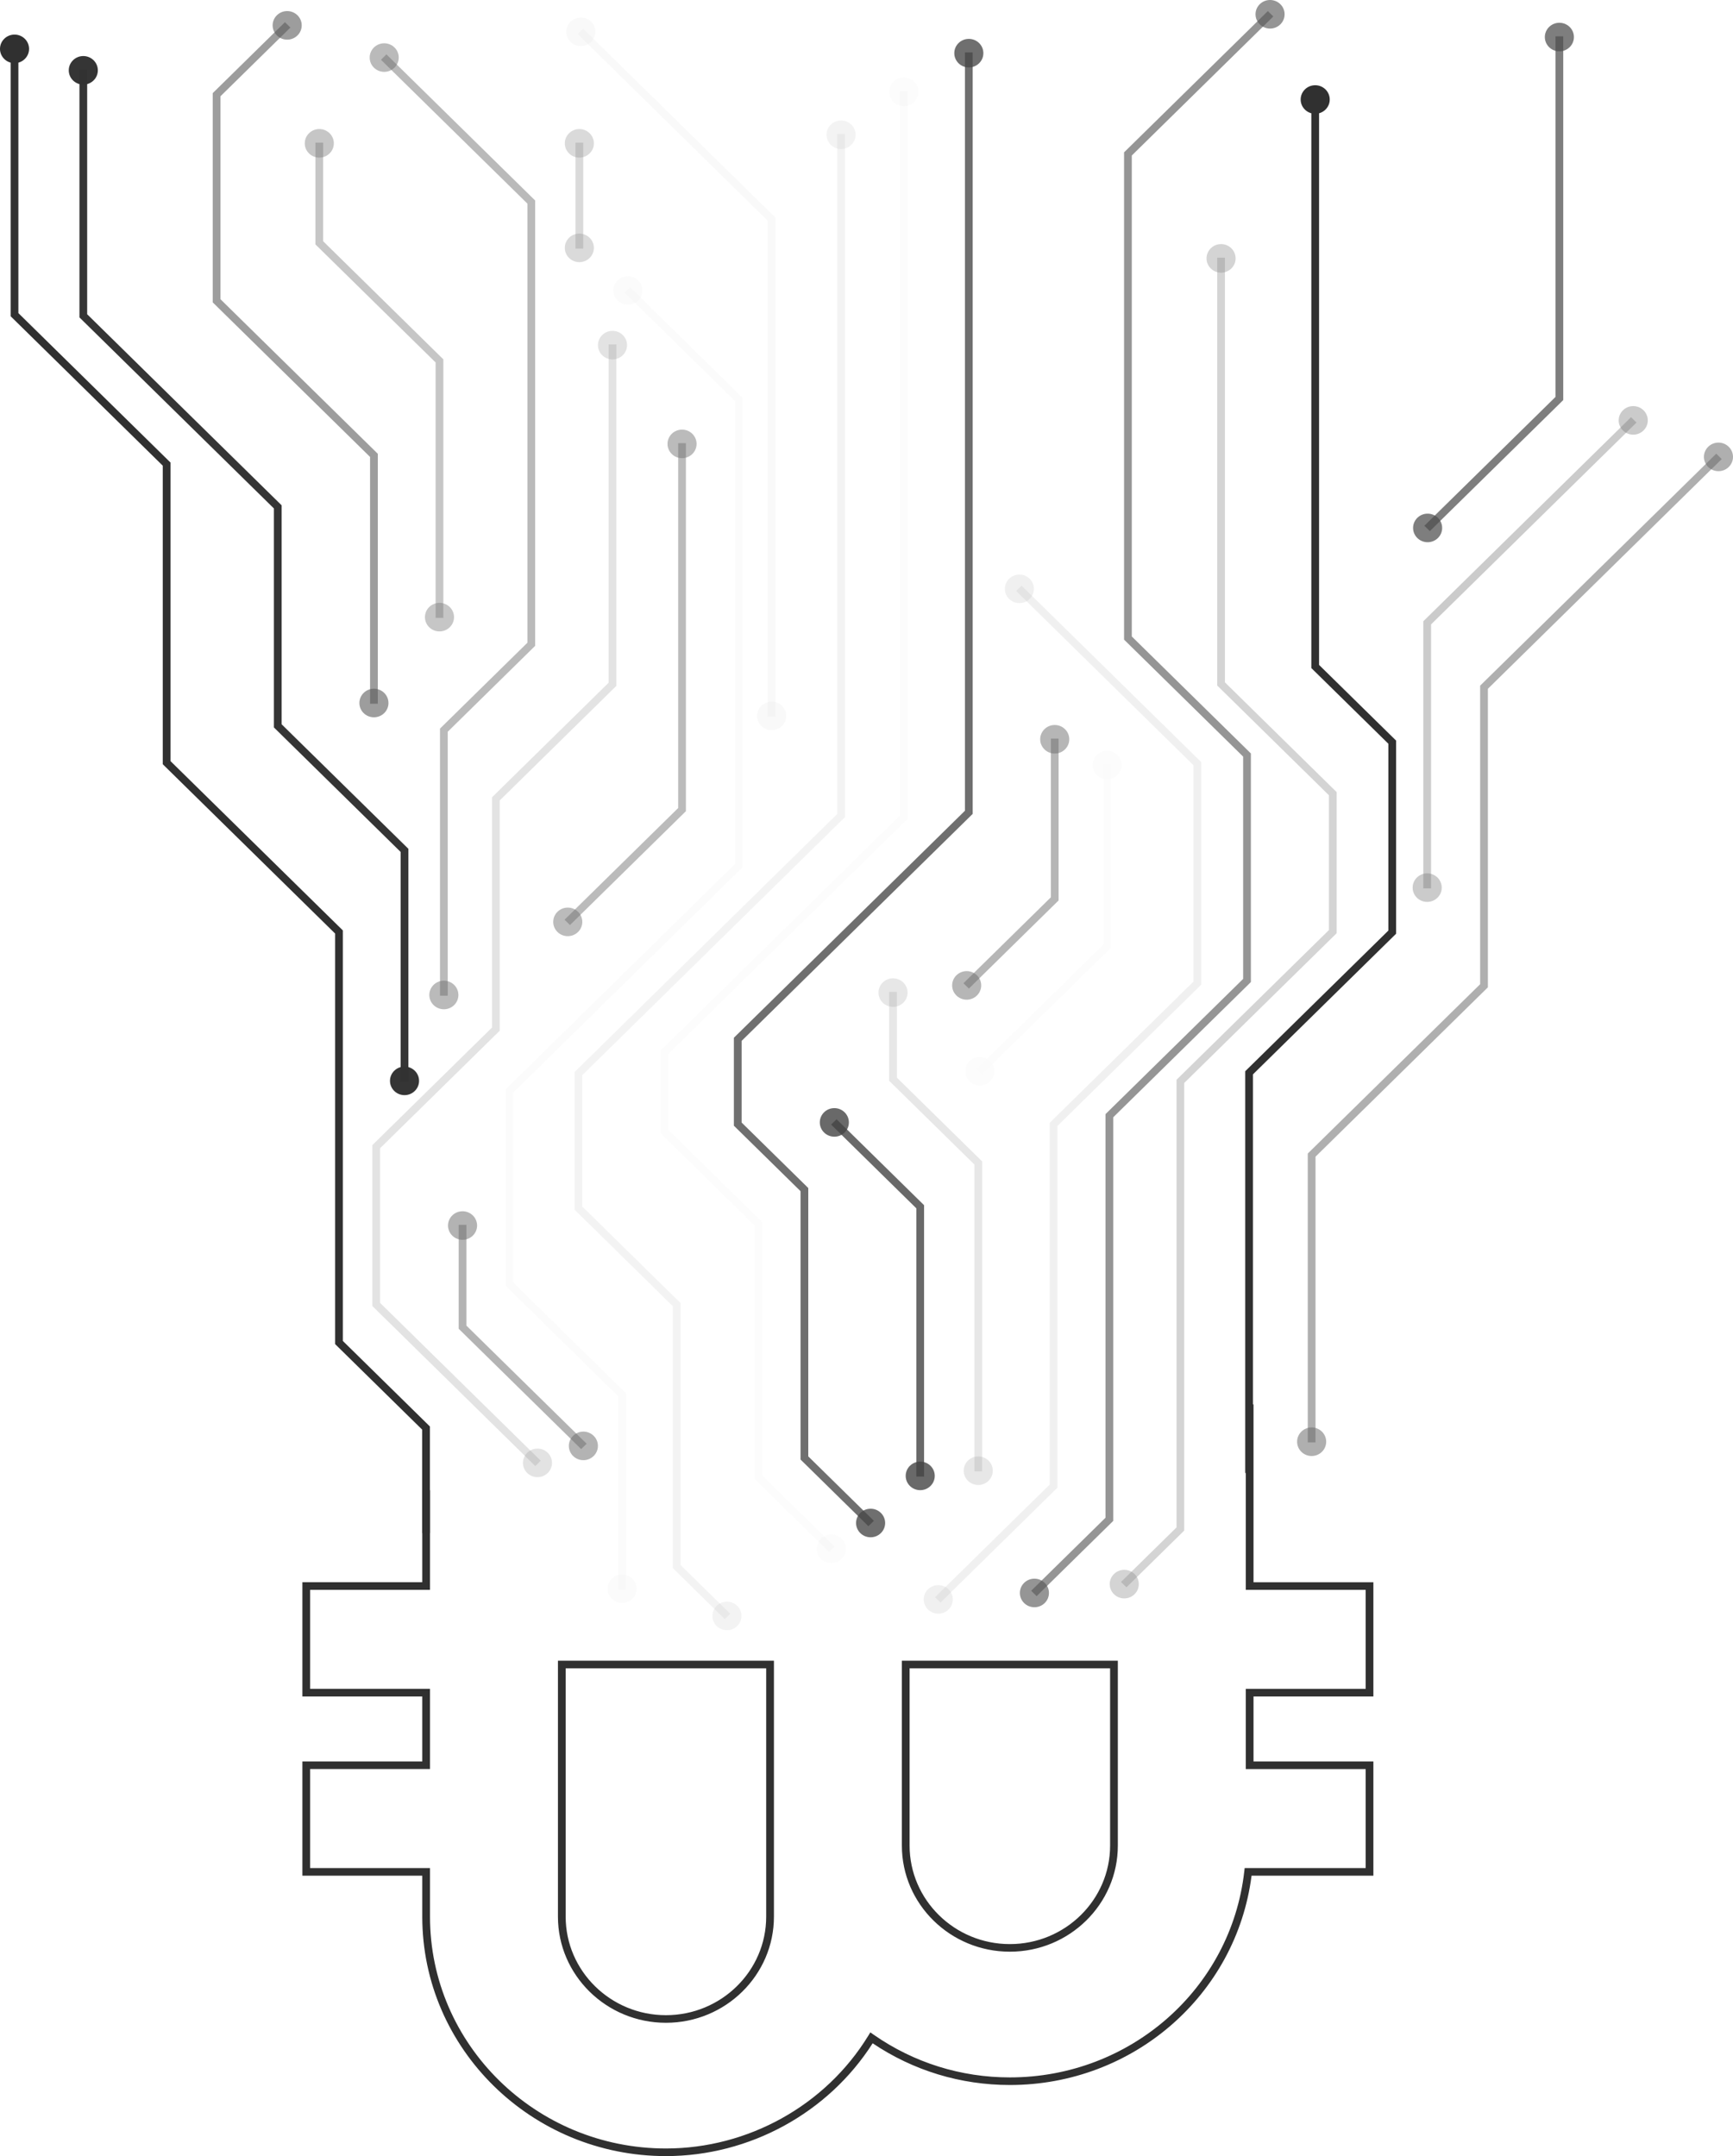 <svg width="225" height="280" viewBox="0 0 225 280" fill="none" xmlns="http://www.w3.org/2000/svg">
<g clip-path="url(#clip0_230_1887)">
<path d="M39.261 243.585L39.261 228.75L54.825 228.75L54.825 220.313L39.261 220.313L39.261 205.478L54.825 205.478L54.825 193.521L55.828 193.521L55.828 206.465L40.265 206.465L40.265 219.326L55.828 219.326L55.828 229.737L40.265 229.737L40.265 242.598L55.828 242.598L55.828 248.913C55.828 265.511 69.57 279.014 86.46 279.014C97.131 279.014 107.192 273.41 112.719 264.392L112.998 263.936L113.439 264.244C118.639 267.868 124.75 269.783 131.112 269.783C146.733 269.783 159.817 258.286 161.547 243.038L161.597 242.6L177.307 242.6L177.307 229.739L161.743 229.739L161.743 219.328L177.307 219.328L177.307 206.467L161.743 206.467L161.743 182.38L162.747 182.38L162.747 205.48L178.31 205.48L178.31 220.315L162.747 220.315L162.747 228.752L178.31 228.752L178.31 243.587L162.493 243.587C160.507 259.115 147.095 270.77 131.112 270.77C124.719 270.77 118.572 268.899 113.299 265.351C107.536 274.402 97.302 280.003 86.46 280.003C69.016 280.003 54.825 266.057 54.825 248.915L54.825 243.587L39.261 243.587L39.261 243.585ZM72.439 248.912L72.439 215.672L100.481 215.672L100.481 248.912C100.481 256.509 94.191 262.69 86.461 262.69C78.73 262.69 72.439 256.509 72.439 248.912ZM73.443 216.658L73.443 248.912C73.443 255.964 79.282 261.703 86.46 261.703C93.637 261.703 99.476 255.965 99.476 248.912L99.476 216.658L73.443 216.658ZM117.092 239.679L117.092 215.672L145.132 215.672L145.132 239.679C145.132 247.277 138.843 253.458 131.112 253.458C123.381 253.458 117.092 247.277 117.092 239.679ZM118.096 216.658L118.096 239.679C118.096 246.732 123.935 252.471 131.112 252.471C138.289 252.471 144.128 246.733 144.128 239.679L144.128 216.658L118.096 216.658Z" fill="#303030"/>
<g opacity="0.73">
<g opacity="0.73">
<path opacity="0.73" d="M169.793 187.321L169.793 149.803L192.17 127.814L192.17 89.044L222.824 58.92L223.534 59.617L193.174 89.452L193.174 128.222L170.797 150.212L170.797 187.321L169.793 187.321Z" fill="#303030"/>
</g>
<g opacity="0.73">
<path opacity="0.73" d="M168.407 187.23C168.407 188.254 169.252 189.085 170.295 189.085C171.337 189.085 172.182 188.254 172.182 187.23C172.182 186.205 171.337 185.375 170.295 185.375C169.252 185.375 168.407 186.205 168.407 187.23Z" fill="#303030"/>
</g>
<g opacity="0.73">
<path opacity="0.73" d="M221.225 59.334C221.225 60.358 222.07 61.189 223.113 61.189C224.155 61.189 225 60.358 225 59.334C225 58.31 224.155 57.479 223.113 57.479C222.07 57.479 221.225 58.31 221.225 59.334Z" fill="#303030"/>
</g>
</g>
<path d="M1.384 41.073L1.384 6.254L2.388 6.254L2.388 40.663L22.134 60.068L22.134 98.838L44.512 120.828L44.512 174.142L55.818 185.253L55.818 199.097L54.813 199.097L54.813 185.662L43.508 174.551L43.508 121.236L21.131 99.246L21.131 60.476L1.384 41.073Z" fill="#303030"/>
<path d="M-0.001 6.347C-0.001 7.371 0.844 8.202 1.886 8.202C2.929 8.202 3.774 7.371 3.774 6.347C3.774 5.322 2.929 4.492 1.886 4.492C0.844 4.492 -0.001 5.322 -0.001 6.347Z" fill="#303030"/>
<path d="M161.671 191.291L161.671 139.114L180.254 120.851L180.254 96.587L170.254 86.759L170.254 12.83L171.258 12.83L171.258 86.35L181.258 96.177L181.258 121.26L162.675 139.522L162.675 191.291L161.671 191.291Z" fill="#303030"/>
<path d="M168.868 12.923C168.868 13.947 169.713 14.777 170.756 14.777C171.798 14.777 172.643 13.947 172.643 12.923C172.643 11.898 171.798 11.068 170.756 11.068C169.713 11.068 168.868 11.898 168.868 12.923Z" fill="#303030"/>
<g opacity="0.513">
<g opacity="0.513">
<path opacity="0.513" d="M48.345 169.608L48.345 148.708L63.878 133.443L63.878 103.541L79.02 88.661L79.02 44.729L80.024 44.729L80.024 89.07L64.882 103.95L64.882 133.852L49.349 149.117L49.349 169.199L70.204 189.695L69.495 190.393L48.345 169.608Z" fill="#303030"/>
</g>
<g opacity="0.513">
<path opacity="0.513" d="M67.895 189.978C67.895 191.003 68.74 191.833 69.783 191.833C70.825 191.833 71.67 191.003 71.67 189.978C71.67 188.954 70.825 188.124 69.783 188.124C68.74 188.124 67.895 188.954 67.895 189.978Z" fill="#303030"/>
</g>
<g opacity="0.513">
<path opacity="0.513" d="M77.635 44.822C77.635 45.846 78.48 46.677 79.522 46.677C80.565 46.677 81.41 45.846 81.41 44.822C81.41 43.797 80.565 42.967 79.522 42.967C78.48 42.967 77.635 43.797 77.635 44.822Z" fill="#303030"/>
</g>
</g>
<g opacity="0.592">
<g opacity="0.592">
<path opacity="0.592" d="M145.543 205.441L152.749 198.359L152.749 140.228L172.538 120.782L172.538 103.278L158.032 89.023L158.032 33.461L159.036 33.461L159.036 88.615L173.542 102.869L173.542 121.191L153.752 140.637L153.752 198.767L146.253 206.138L145.543 205.441Z" fill="#303030"/>
</g>
<g opacity="0.592">
<path opacity="0.592" d="M156.647 33.555C156.647 34.579 157.492 35.41 158.534 35.41C159.577 35.41 160.422 34.579 160.422 33.555C160.422 32.53 159.577 31.7 158.534 31.7C157.492 31.7 156.647 32.53 156.647 33.555Z" fill="#303030"/>
</g>
<g opacity="0.592">
<path opacity="0.592" d="M144.078 205.723C144.078 206.747 144.923 207.578 145.966 207.578C147.008 207.578 147.853 206.747 147.853 205.723C147.853 204.698 147.008 203.868 145.966 203.868C144.923 203.868 144.078 204.698 144.078 205.723Z" fill="#303030"/>
</g>
</g>
<g opacity="0.267">
<g opacity="0.267">
<path opacity="0.267" d="M65.651 166.983L65.651 141.459L95.433 112.193L95.433 52.093L81.098 38.007L81.808 37.309L96.437 51.685L96.437 112.601L66.655 141.868L66.655 166.575L81.266 180.934L81.266 206.419L80.262 206.419L80.262 181.343L65.651 166.983Z" fill="#303030"/>
</g>
<g opacity="0.267">
<path opacity="0.267" d="M78.877 206.327C78.877 207.351 79.722 208.181 80.764 208.181C81.806 208.181 82.652 207.351 82.652 206.327C82.652 205.302 81.806 204.472 80.764 204.472C79.722 204.472 78.877 205.302 78.877 206.327Z" fill="#303030"/>
</g>
<g opacity="0.267">
<path opacity="0.267" d="M79.633 37.723C79.633 38.748 80.478 39.578 81.52 39.578C82.562 39.578 83.407 38.748 83.407 37.723C83.407 36.699 82.562 35.868 81.52 35.868C80.478 35.868 79.633 36.699 79.633 37.723Z" fill="#303030"/>
</g>
</g>
<g opacity="0.711">
<g opacity="0.711">
<path opacity="0.711" d="M59.551 172.561L59.551 159.063L60.555 159.063L60.555 172.151L76.163 187.489L75.452 188.187L59.551 172.561Z" fill="#303030"/>
</g>
<g opacity="0.711">
<path opacity="0.711" d="M73.854 187.772C73.854 188.797 74.699 189.627 75.741 189.627C76.784 189.627 77.629 188.797 77.629 187.772C77.629 186.748 76.784 185.917 75.741 185.917C74.699 185.917 73.854 186.748 73.854 187.772Z" fill="#303030"/>
</g>
<g opacity="0.711">
<path opacity="0.711" d="M58.166 159.155C58.166 160.179 59.011 161.009 60.053 161.009C61.096 161.009 61.941 160.179 61.941 159.155C61.941 158.13 61.096 157.3 60.053 157.3C59.011 157.3 58.166 158.13 58.166 159.155Z" fill="#303030"/>
</g>
</g>
<g opacity="0.8">
<g opacity="0.8">
<path opacity="0.8" d="M133.879 206.587L143.529 197.104L143.529 144.689L161.402 127.125L161.402 98.259L145.94 83.064L145.94 19.786L164.607 1.44L165.317 2.138L146.944 20.194L146.944 82.656L162.406 97.85L162.406 127.534L144.533 145.097L144.533 197.513L134.589 207.285L133.879 206.587Z" fill="#303030"/>
</g>
<g opacity="0.8">
<path opacity="0.8" d="M132.413 206.87C132.413 207.895 133.258 208.725 134.301 208.725C135.343 208.725 136.188 207.895 136.188 206.87C136.188 205.846 135.343 205.015 134.301 205.015C133.258 205.015 132.413 205.846 132.413 206.87Z" fill="#303030"/>
</g>
<g opacity="0.8">
<path opacity="0.8" d="M163.008 1.855C163.008 2.879 163.853 3.71 164.895 3.71C165.938 3.71 166.783 2.879 166.783 1.855C166.783 0.83 165.938 -3.69381e-08 164.896 -8.25034e-08C163.853 -1.28069e-07 163.008 0.83 163.008 1.855Z" fill="#303030"/>
</g>
</g>
<g opacity="0.412">
<g opacity="0.412">
<path opacity="0.412" d="M121.396 207.423L136.294 192.782L136.294 145.805L154.948 127.472L154.948 99.375L131.928 76.753L132.638 76.055L155.952 98.966L155.952 127.881L137.298 146.213L137.298 193.191L122.105 208.12L121.396 207.423Z" fill="#303030"/>
</g>
<g opacity="0.412">
<path opacity="0.412" d="M119.93 207.707C119.93 208.731 120.775 209.562 121.817 209.562C122.86 209.562 123.705 208.731 123.705 207.707C123.705 206.682 122.86 205.852 121.817 205.852C120.775 205.852 119.93 206.682 119.93 207.707Z" fill="#303030"/>
</g>
<g opacity="0.412">
<path opacity="0.412" d="M130.462 76.469C130.462 77.494 131.307 78.324 132.35 78.324C133.392 78.324 134.237 77.494 134.237 76.469C134.237 75.445 133.392 74.615 132.35 74.615C131.307 74.615 130.462 75.445 130.462 76.469Z" fill="#303030"/>
</g>
</g>
<g opacity="0.385">
<g opacity="0.385">
<path opacity="0.385" d="M74.588 157.087L74.588 139.228L108.695 105.711L108.695 17.407L109.699 17.407L109.699 106.119L75.592 139.636L75.592 156.678L88.358 169.224L88.358 203.237L94.802 209.57L94.093 210.267L87.354 203.646L87.354 169.632L74.588 157.087Z" fill="#303030"/>
</g>
<g opacity="0.385">
<path opacity="0.385" d="M92.493 209.854C92.493 210.878 93.338 211.708 94.381 211.708C95.423 211.708 96.268 210.878 96.268 209.854C96.268 208.829 95.423 207.999 94.381 207.999C93.338 207.999 92.493 208.829 92.493 209.854Z" fill="#303030"/>
</g>
<g opacity="0.385">
<path opacity="0.385" d="M107.31 17.499C107.31 18.523 108.155 19.353 109.197 19.353C110.24 19.353 111.085 18.523 111.085 17.499C111.085 16.474 110.24 15.644 109.197 15.644C108.155 15.644 107.31 16.474 107.31 17.499Z" fill="#303030"/>
</g>
</g>
<g opacity="0.487">
<g opacity="0.487">
<path opacity="0.487" d="M115.441 140.359L115.441 128.812L116.445 128.812L116.445 139.95L127.511 150.823L127.511 191.086L126.507 191.086L126.507 151.231L115.441 140.359Z" fill="#303030"/>
</g>
<g opacity="0.487">
<path opacity="0.487" d="M125.12 190.994C125.12 192.018 125.965 192.848 127.008 192.848C128.05 192.848 128.895 192.018 128.895 190.994C128.895 189.969 128.05 189.139 127.008 189.139C125.965 189.139 125.12 189.969 125.12 190.994Z" fill="#303030"/>
</g>
<g opacity="0.487">
<path opacity="0.487" d="M114.057 128.905C114.057 129.929 114.902 130.76 115.944 130.76C116.987 130.76 117.832 129.929 117.832 128.905C117.832 127.881 116.987 127.05 115.944 127.05C114.902 127.05 114.057 127.881 114.057 128.905Z" fill="#303030"/>
</g>
</g>
<g opacity="0.222">
<g opacity="0.222">
<path opacity="0.222" d="M126.786 138.838L143.245 122.664L143.245 99.259L144.249 99.259L144.249 123.072L127.496 139.536L126.786 138.838Z" fill="#303030"/>
</g>
<g opacity="0.222">
<path opacity="0.222" d="M125.32 139.121C125.32 140.146 126.165 140.976 127.208 140.976C128.25 140.976 129.095 140.146 129.095 139.121C129.095 138.097 128.25 137.267 127.208 137.267C126.165 137.267 125.32 138.097 125.32 139.121Z" fill="#303030"/>
</g>
<g opacity="0.222">
<path opacity="0.222" d="M141.859 99.352C141.859 100.376 142.705 101.207 143.747 101.207C144.789 101.207 145.634 100.376 145.634 99.352C145.634 98.328 144.789 97.497 143.747 97.497C142.705 97.497 141.859 98.328 141.859 99.352Z" fill="#303030"/>
</g>
</g>
<g opacity="0.706">
<g opacity="0.706">
<path opacity="0.706" d="M125.084 127.687L136.436 116.53L136.436 95.914L137.44 95.914L137.44 116.938L125.794 128.384L125.084 127.687Z" fill="#303030"/>
</g>
<g opacity="0.706">
<path opacity="0.706" d="M123.618 127.97C123.618 128.994 124.463 129.825 125.506 129.825C126.548 129.825 127.393 128.994 127.393 127.97C127.393 126.945 126.548 126.115 125.506 126.115C124.463 126.115 123.618 126.945 123.618 127.97Z" fill="#303030"/>
</g>
<g opacity="0.706">
<path opacity="0.706" d="M135.051 96.006C135.051 97.031 135.896 97.861 136.938 97.861C137.98 97.861 138.826 97.031 138.826 96.006C138.826 94.982 137.98 94.152 136.938 94.152C135.896 94.152 135.051 94.982 135.051 96.006Z" fill="#303030"/>
</g>
</g>
<g opacity="0.559">
<g opacity="0.559">
<path opacity="0.559" d="M75.719 32.283L75.719 18.522L74.715 18.522L74.715 32.283L75.719 32.283Z" fill="#303030"/>
</g>
<g opacity="0.559">
<path opacity="0.559" d="M73.33 32.19C73.33 33.215 74.175 34.045 75.217 34.045C76.26 34.045 77.105 33.215 77.105 32.19C77.105 31.166 76.26 30.335 75.217 30.335C74.175 30.335 73.33 31.166 73.33 32.19Z" fill="#303030"/>
</g>
<g opacity="0.559">
<path opacity="0.559" d="M73.33 18.614C73.33 19.639 74.175 20.469 75.217 20.469C76.26 20.469 77.105 19.639 77.105 18.614C77.105 17.59 76.26 16.76 75.217 16.76C74.175 16.76 73.33 17.59 73.33 18.614Z" fill="#303030"/>
</g>
</g>
<g opacity="0.688">
<g opacity="0.688">
<path opacity="0.688" d="M73.294 119.437L88.05 104.935L88.05 57.554L89.054 57.554L89.054 105.344L74.003 120.135L73.294 119.437Z" fill="#303030"/>
</g>
<g opacity="0.688">
<path opacity="0.688" d="M71.827 119.721C71.827 120.745 72.672 121.575 73.714 121.575C74.757 121.575 75.602 120.745 75.602 119.721C75.602 118.696 74.757 117.866 73.714 117.866C72.672 117.866 71.827 118.696 71.827 119.721Z" fill="#303030"/>
</g>
<g opacity="0.688">
<path opacity="0.688" d="M86.664 57.647C86.664 58.671 87.51 59.502 88.552 59.502C89.594 59.502 90.439 58.671 90.439 57.647C90.439 56.623 89.594 55.792 88.552 55.792C87.51 55.792 86.664 56.623 86.664 57.647Z" fill="#303030"/>
</g>
</g>
<g opacity="0.99">
<g opacity="0.99">
<path opacity="0.99" d="M10.314 41.219L10.314 9.041L11.318 9.041L11.318 40.81L36.567 65.625L36.567 94.062L53.023 110.233L53.023 140.458L52.019 140.458L52.019 110.642L35.563 94.47L35.563 66.033L10.314 41.219Z" fill="#303030"/>
</g>
<g opacity="0.99">
<path opacity="0.99" d="M50.633 140.367C50.633 141.391 51.478 142.221 52.52 142.221C53.563 142.221 54.408 141.391 54.408 140.367C54.408 139.342 53.563 138.512 52.52 138.512C51.478 138.512 50.633 139.342 50.633 140.367Z" fill="#303030"/>
</g>
<g opacity="0.99">
<path opacity="0.99" d="M8.928 9.134C8.928 10.159 9.773 10.989 10.816 10.989C11.858 10.989 12.703 10.159 12.703 9.134C12.703 8.11 11.858 7.279 10.816 7.279C9.773 7.279 8.928 8.11 8.928 9.134Z" fill="#303030"/>
</g>
</g>
<g opacity="0.695">
<g opacity="0.695">
<path opacity="0.695" d="M49.461 7.76L50.171 7.062L69.478 26.035L69.478 83.876L58.13 95.028L58.13 129.307L57.126 129.307L57.126 94.619L68.474 83.468L68.474 26.443L49.461 7.76Z" fill="#303030"/>
</g>
<g opacity="0.695">
<path opacity="0.695" d="M55.74 129.214C55.74 130.238 56.585 131.069 57.628 131.069C58.67 131.069 59.515 130.238 59.515 129.214C59.515 128.189 58.67 127.359 57.628 127.359C56.585 127.359 55.74 128.189 55.74 129.214Z" fill="#303030"/>
</g>
<g opacity="0.695">
<path opacity="0.695" d="M47.996 7.477C47.996 8.501 48.841 9.331 49.883 9.331C50.925 9.331 51.77 8.501 51.77 7.477C51.77 6.452 50.925 5.622 49.883 5.622C48.841 5.622 47.996 6.452 47.996 7.477Z" fill="#303030"/>
</g>
</g>
<g opacity="0.781">
<g opacity="0.781">
<path opacity="0.781" d="M27.619 39.267L27.619 12.094L36.995 2.88L37.705 3.577L28.623 12.502L28.623 38.859L49.051 58.932L49.051 91.389L48.047 91.389L48.047 59.342L27.619 39.267Z" fill="#303030"/>
</g>
<g opacity="0.781">
<path opacity="0.781" d="M46.661 91.296C46.661 92.321 47.506 93.151 48.549 93.151C49.591 93.151 50.436 92.321 50.436 91.296C50.436 90.272 49.591 89.441 48.549 89.441C47.506 89.441 46.661 90.272 46.661 91.296Z" fill="#303030"/>
</g>
<g opacity="0.781">
<path opacity="0.781" d="M35.397 3.294C35.397 4.319 36.242 5.149 37.284 5.149C38.327 5.149 39.172 4.319 39.172 3.294C39.172 2.27 38.327 1.439 37.284 1.439C36.242 1.439 35.397 2.27 35.397 3.294Z" fill="#303030"/>
</g>
</g>
<g opacity="0.649">
<g opacity="0.649">
<path opacity="0.649" d="M40.954 31.74L40.954 18.522L41.958 18.522L41.958 31.331L57.561 46.666L57.561 80.237L56.557 80.237L56.557 47.074L40.954 31.74Z" fill="#303030"/>
</g>
<g opacity="0.649">
<path opacity="0.649" d="M55.172 80.145C55.172 81.169 56.017 81.999 57.059 81.999C58.102 81.999 58.947 81.169 58.947 80.145C58.947 79.12 58.102 78.29 57.059 78.29C56.017 78.29 55.172 79.12 55.172 80.145Z" fill="#303030"/>
</g>
<g opacity="0.649">
<path opacity="0.649" d="M39.568 18.613C39.568 19.638 40.413 20.468 41.456 20.468C42.498 20.468 43.343 19.638 43.343 18.613C43.343 17.589 42.498 16.759 41.456 16.759C40.413 16.759 39.568 17.589 39.568 18.613Z" fill="#303030"/>
</g>
</g>
<g opacity="0.304">
<g opacity="0.304">
<path opacity="0.304" d="M74.993 4.414L75.703 3.717L100.684 28.265L100.684 93.062L99.68 93.062L99.68 28.674L74.993 4.414Z" fill="#303030"/>
</g>
<g opacity="0.304">
<path opacity="0.304" d="M98.294 92.97C98.294 93.994 99.139 94.824 100.182 94.824C101.224 94.824 102.069 93.994 102.069 92.97C102.069 91.945 101.224 91.115 100.182 91.115C99.139 91.115 98.294 91.945 98.294 92.97Z" fill="#303030"/>
</g>
<g opacity="0.304">
<path opacity="0.304" d="M73.528 4.131C73.528 5.155 74.373 5.986 75.415 5.986C76.457 5.986 77.302 5.155 77.302 4.131C77.302 3.107 76.457 2.276 75.415 2.276C74.373 2.276 73.528 3.107 73.528 4.131Z" fill="#303030"/>
</g>
</g>
<g opacity="0.26">
<g opacity="0.26">
<path opacity="0.26" d="M85.779 147.164L85.779 136.441L116.844 105.912L116.844 11.831L117.848 11.831L117.848 106.32L86.783 136.849L86.783 146.756L98.981 158.744L98.981 191.644L108.348 200.848L107.638 201.545L97.977 192.052L97.977 159.154L85.779 147.164Z" fill="#303030"/>
</g>
<g opacity="0.26">
<path opacity="0.26" d="M106.039 201.131C106.039 202.155 106.884 202.986 107.926 202.986C108.969 202.986 109.814 202.155 109.814 201.131C109.814 200.107 108.969 199.276 107.926 199.276C106.884 199.276 106.039 200.107 106.039 201.131Z" fill="#303030"/>
</g>
<g opacity="0.26">
<path opacity="0.26" d="M115.459 11.923C115.459 12.948 116.304 13.778 117.347 13.778C118.389 13.778 119.234 12.948 119.234 11.923C119.234 10.899 118.389 10.068 117.347 10.068C116.304 10.068 115.459 10.899 115.459 11.923Z" fill="#303030"/>
</g>
</g>
<g opacity="0.883">
<g opacity="0.883">
<path opacity="0.883" d="M95.282 146.19L95.282 134.768L125.284 105.285L125.284 6.812L126.288 6.812L126.288 105.693L96.286 135.177L96.286 145.78L104.94 154.284L104.94 189.134L113.454 197.502L112.744 198.2L103.936 189.542L103.936 154.692L95.282 146.19Z" fill="#303030"/>
</g>
<g opacity="0.883">
<path opacity="0.883" d="M111.145 197.785C111.145 198.81 111.99 199.64 113.033 199.64C114.075 199.64 114.92 198.81 114.92 197.785C114.92 196.761 114.075 195.931 113.033 195.931C111.99 195.931 111.145 196.761 111.145 197.785Z" fill="#303030"/>
</g>
<g opacity="0.883">
<path opacity="0.883" d="M123.899 6.904C123.899 7.929 124.744 8.759 125.786 8.759C126.828 8.759 127.673 7.929 127.673 6.904C127.673 5.88 126.828 5.05 125.786 5.05C124.744 5.05 123.899 5.88 123.899 6.904Z" fill="#303030"/>
</g>
</g>
<g opacity="0.895">
<g opacity="0.895">
<path opacity="0.895" d="M107.903 146.045L108.613 145.348L119.976 156.514L119.976 191.758L118.972 191.758L118.972 156.923L107.903 146.045Z" fill="#303030"/>
</g>
<g opacity="0.895">
<path opacity="0.895" d="M117.587 191.666C117.587 192.691 118.432 193.521 119.474 193.521C120.516 193.521 121.362 192.691 121.362 191.666C121.362 190.642 120.516 189.812 119.474 189.812C118.432 189.812 117.587 190.642 117.587 191.666Z" fill="#303030"/>
</g>
<g opacity="0.895">
<path opacity="0.895" d="M106.438 145.762C106.438 146.787 107.283 147.617 108.325 147.617C109.367 147.617 110.212 146.787 110.212 145.762C110.212 144.738 109.367 143.907 108.325 143.907C107.283 143.907 106.438 144.738 106.438 145.762Z" fill="#303030"/>
</g>
</g>
<g opacity="0.632">
<g opacity="0.632">
<path opacity="0.632" d="M184.793 115.367L184.793 80.679L211.76 54.179L212.469 54.877L185.797 81.089L185.797 115.367L184.793 115.367Z" fill="#303030"/>
</g>
<g opacity="0.632">
<path opacity="0.632" d="M183.408 115.273C183.408 116.297 184.253 117.128 185.295 117.128C186.338 117.128 187.183 116.297 187.183 115.273C187.183 114.249 186.338 113.418 185.295 113.418C184.253 113.418 183.408 114.249 183.408 115.273Z" fill="#303030"/>
</g>
<g opacity="0.632">
<path opacity="0.632" d="M210.16 54.593C210.16 55.618 211.005 56.448 212.048 56.448C213.09 56.448 213.935 55.618 213.935 54.593C213.935 53.569 213.09 52.739 212.048 52.739C211.005 52.739 210.16 53.569 210.16 54.593Z" fill="#303030"/>
</g>
</g>
<g opacity="0.853">
<g opacity="0.853">
<path opacity="0.853" d="M184.931 68.276L201.957 51.545L201.957 4.72L202.961 4.72L202.961 51.953L185.64 68.973L184.931 68.276Z" fill="#303030"/>
</g>
<g opacity="0.853">
<path opacity="0.853" d="M183.465 68.56C183.465 69.584 184.31 70.415 185.352 70.415C186.395 70.415 187.24 69.584 187.24 68.56C187.24 67.535 186.395 66.705 185.352 66.705C184.31 66.705 183.465 67.535 183.465 68.56Z" fill="#303030"/>
</g>
<g opacity="0.853">
<path opacity="0.853" d="M200.571 4.813C200.571 5.837 201.417 6.668 202.459 6.668C203.501 6.668 204.346 5.837 204.346 4.813C204.346 3.788 203.501 2.958 202.459 2.958C201.417 2.958 200.571 3.788 200.571 4.813Z" fill="#303030"/>
</g>
</g>
</g>
<defs>
<clipPath id="clip0_230_1887">
<rect width="280" height="225" fill="white" transform="translate(225) rotate(90)"/>
</clipPath>
</defs>
</svg>

